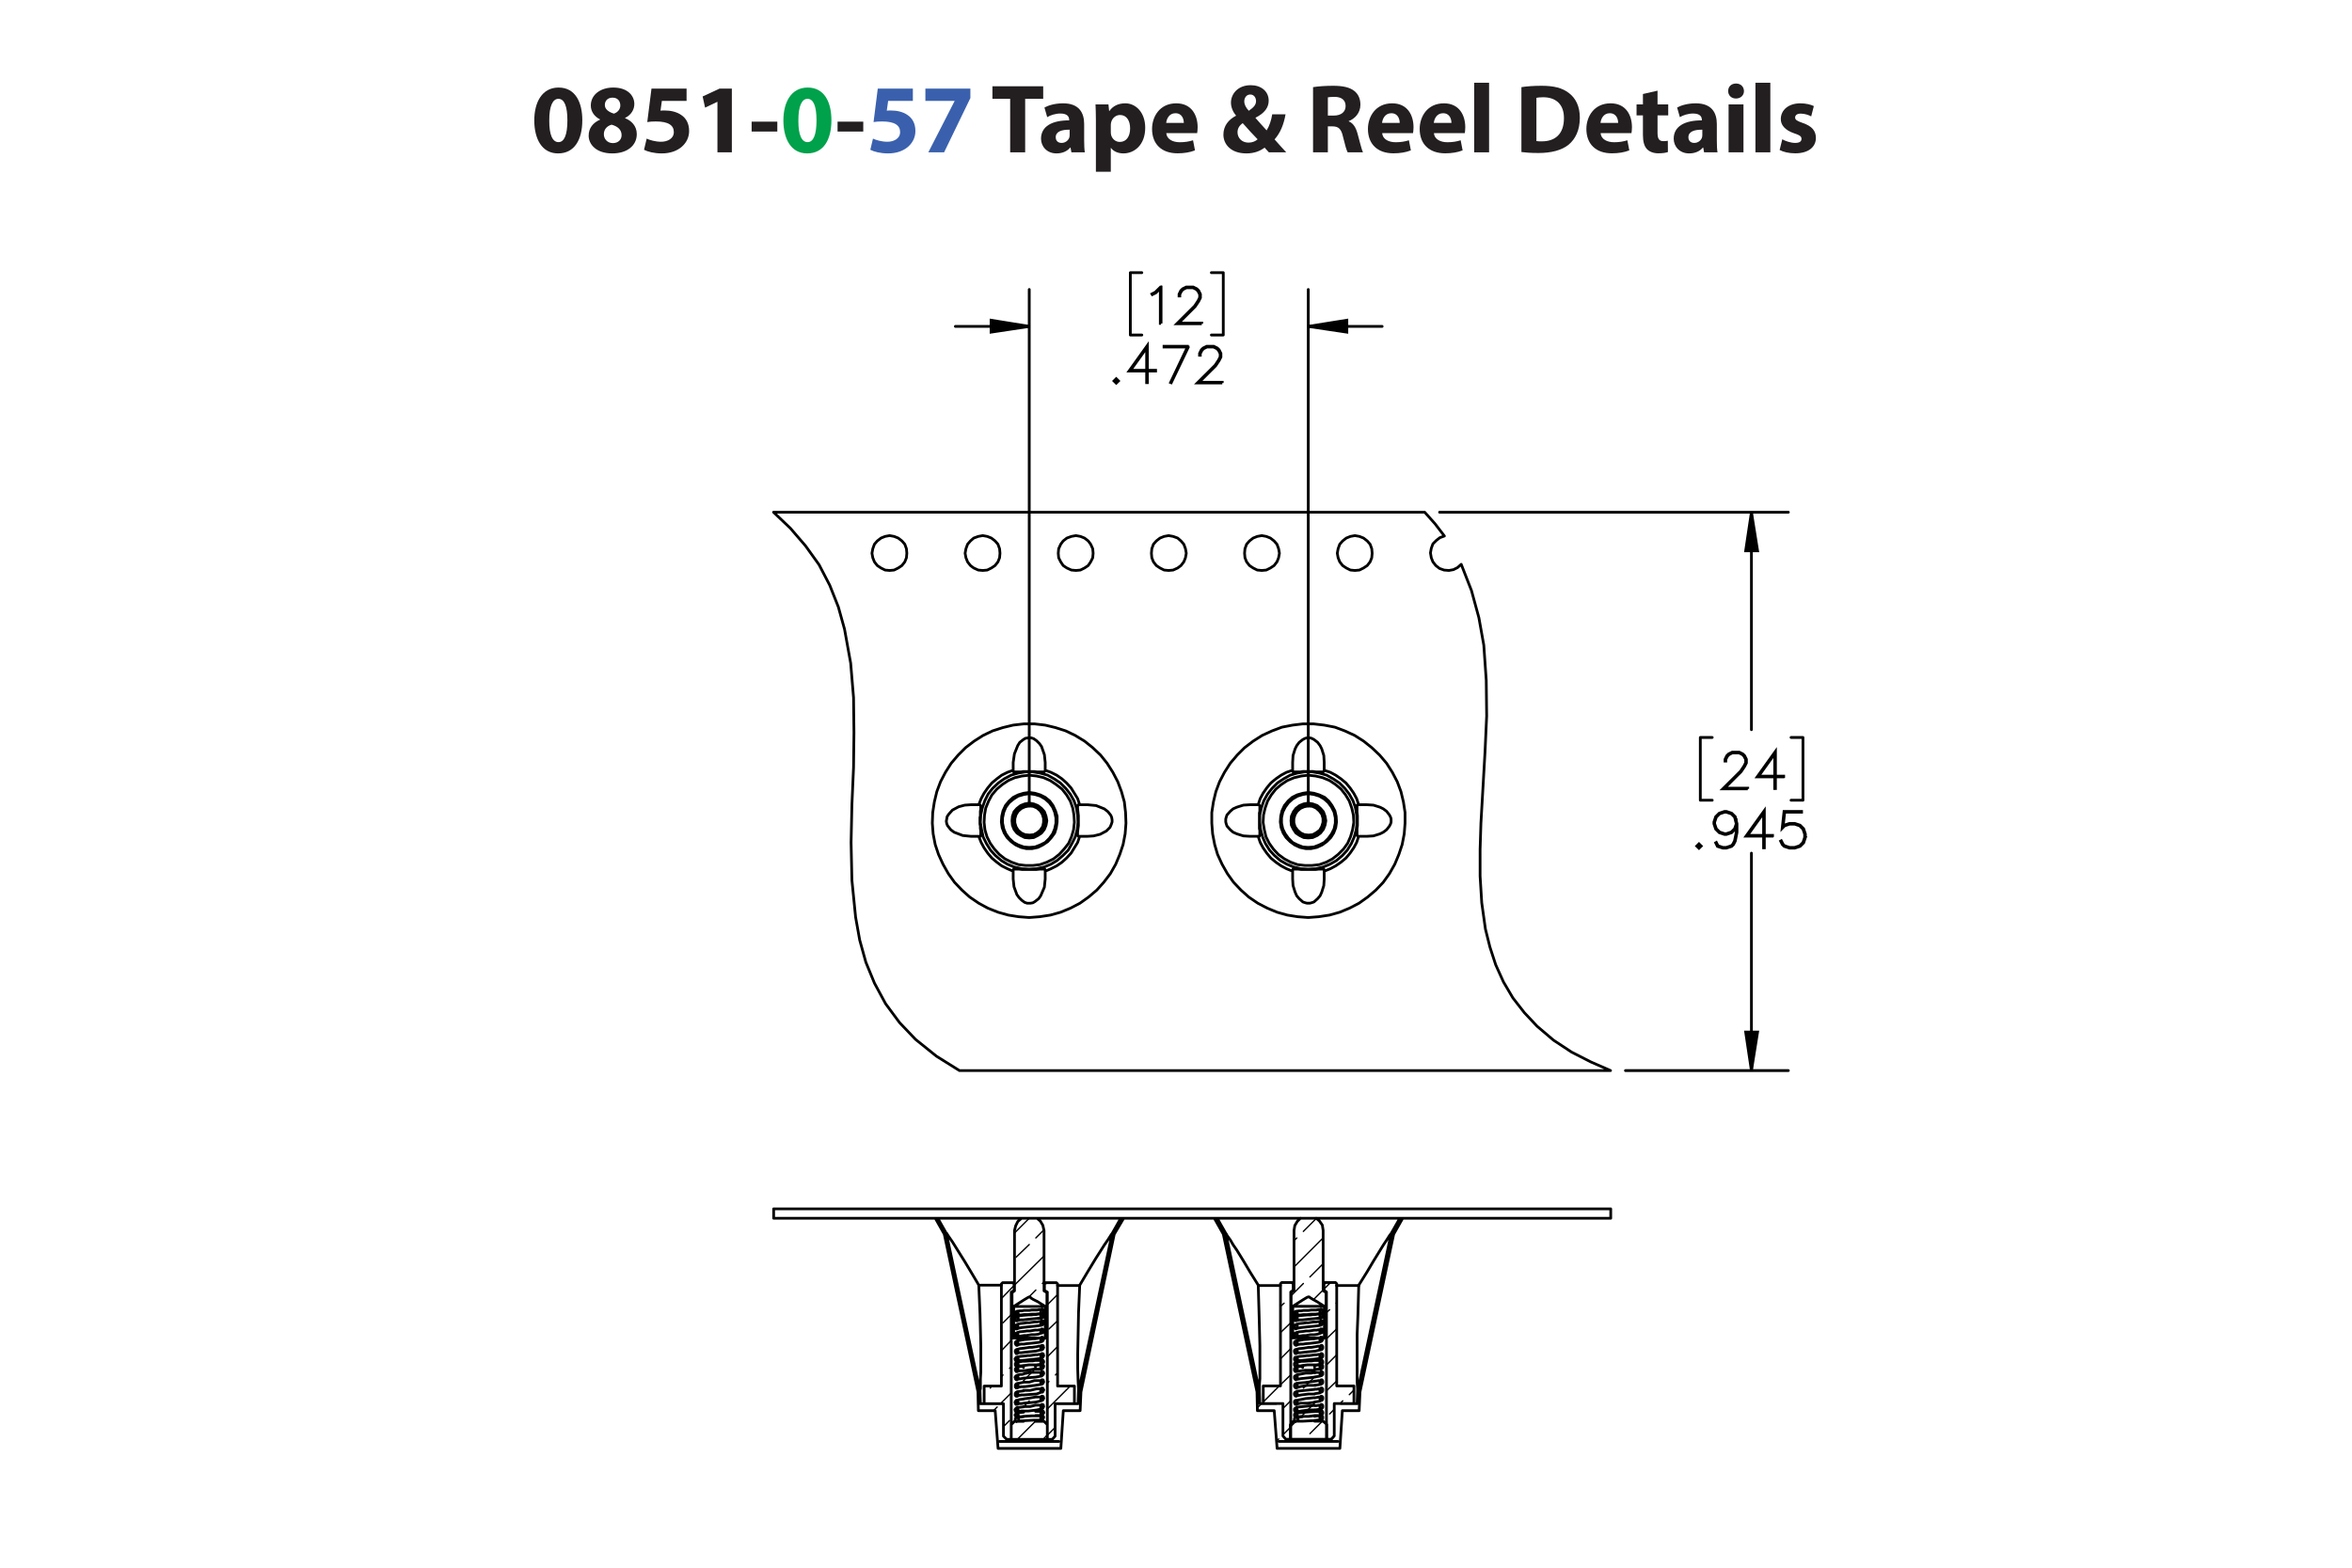 <?xml version="1.0" encoding="UTF-8"?><svg id="a" xmlns="http://www.w3.org/2000/svg" viewBox="0 0 432 288"><defs><style>.b,.c{stroke-width:.5px;}.b,.c,.d,.e,.f{stroke:#000;}.b,.e{stroke-miterlimit:10;}.c,.d,.e,.f{fill:none;}.c,.d,.f{stroke-linecap:round;stroke-linejoin:round;}.d{stroke-width:.25px;}.e,.f{stroke-width:.51px;}.g{fill:#00a14b;}.h{fill:#231f20;}.i{fill:#3a60ad;}</style></defs><g><path class="h" d="M106.954,22.078c0,3.619-1.458,6.104-4.447,6.104-3.025,0-4.357-2.719-4.375-6.032,0-3.385,1.44-6.067,4.465-6.067,3.133,0,4.357,2.791,4.357,5.996Zm-6.068,.072c-.018,2.683,.63,3.961,1.692,3.961s1.639-1.333,1.639-3.997c0-2.593-.558-3.961-1.657-3.961-1.008,0-1.692,1.278-1.674,3.997Z"/><path class="h" d="M108.121,24.923c0-1.404,.81-2.377,2.088-2.935v-.054c-1.134-.576-1.692-1.53-1.692-2.557,0-1.98,1.783-3.295,4.123-3.295,2.737,0,3.871,1.585,3.871,3.007,0,1.008-.54,1.998-1.693,2.575v.054c1.135,.432,2.143,1.404,2.143,2.917,0,2.124-1.783,3.547-4.502,3.547-2.971,0-4.339-1.675-4.339-3.259Zm6.05-.09c0-1.026-.756-1.639-1.836-1.927-.9,.252-1.422,.9-1.422,1.747-.018,.846,.63,1.639,1.656,1.639,.972,0,1.603-.63,1.603-1.458Zm-3.079-5.546c0,.792,.72,1.296,1.657,1.585,.63-.18,1.188-.756,1.188-1.494,0-.72-.414-1.44-1.423-1.44-.936,0-1.422,.612-1.422,1.35Z"/><path class="h" d="M126.105,18.531h-4.537l-.252,1.8c.252-.036,.468-.036,.756-.036,1.117,0,2.251,.252,3.079,.847,.882,.594,1.422,1.566,1.422,2.935,0,2.179-1.873,4.106-5.023,4.106-1.422,0-2.611-.324-3.259-.666l.486-2.052c.522,.252,1.585,.576,2.647,.576,1.134,0,2.341-.54,2.341-1.783,0-1.206-.955-1.945-3.295-1.945-.648,0-1.099,.036-1.585,.108l.774-6.14h6.446v2.251Z"/><path class="h" d="M131.774,18.711h-.036l-2.233,1.062-.45-2.053,3.097-1.44h2.269v11.704h-2.647v-9.273Z"/><path class="h" d="M142.772,22.348v1.818h-4.717v-1.818h4.717Z"/><path class="g" d="M152.709,22.078c0,3.619-1.458,6.104-4.447,6.104-3.025,0-4.357-2.719-4.375-6.032,0-3.385,1.44-6.067,4.465-6.067,3.133,0,4.357,2.791,4.357,5.996Zm-6.068,.072c-.018,2.683,.63,3.961,1.692,3.961s1.639-1.333,1.639-3.997c0-2.593-.558-3.961-1.657-3.961-1.008,0-1.692,1.278-1.674,3.997Z"/><path class="h" d="M158.558,22.348v1.818h-4.718v-1.818h4.718Z"/><path class="i" d="M167.667,18.531h-4.537l-.252,1.8c.252-.036,.468-.036,.756-.036,1.117,0,2.251,.252,3.079,.847,.882,.594,1.422,1.566,1.422,2.935,0,2.179-1.873,4.106-5.023,4.106-1.422,0-2.611-.324-3.259-.666l.486-2.052c.522,.252,1.585,.576,2.647,.576,1.134,0,2.341-.54,2.341-1.783,0-1.206-.955-1.945-3.295-1.945-.648,0-1.099,.036-1.585,.108l.774-6.14h6.446v2.251Z"/><path class="i" d="M178.233,16.28v1.728l-4.826,9.975h-2.899l4.826-9.417v-.036h-5.366v-2.251h8.265Z"/><path class="h" d="M185.54,18.153h-3.259v-2.305h9.327v2.305h-3.313v9.831h-2.754v-9.831Z"/><path class="h" d="M196.79,27.984l-.162-.882h-.054c-.576,.702-1.477,1.081-2.521,1.081-1.783,0-2.845-1.296-2.845-2.701,0-2.287,2.053-3.385,5.168-3.367v-.126c0-.468-.252-1.134-1.602-1.134-.9,0-1.855,.306-2.431,.666l-.504-1.765c.612-.342,1.818-.774,3.421-.774,2.935,0,3.871,1.728,3.871,3.799v3.061c0,.846,.036,1.656,.126,2.143h-2.466Zm-.324-4.159c-1.44-.018-2.557,.324-2.557,1.386,0,.702,.468,1.044,1.08,1.044,.684,0,1.243-.45,1.422-1.008,.036-.144,.054-.306,.054-.468v-.954Z"/><path class="h" d="M201.288,22.132c0-1.152-.036-2.143-.072-2.953h2.377l.127,1.225h.036c.648-.936,1.657-1.423,2.935-1.423,1.927,0,3.655,1.675,3.655,4.483,0,3.205-2.035,4.718-3.998,4.718-1.062,0-1.891-.432-2.287-1.008h-.036v4.375h-2.737v-9.416Zm2.737,2.07c0,.216,.018,.414,.054,.576,.18,.738,.81,1.296,1.603,1.296,1.188,0,1.891-.99,1.891-2.485,0-1.404-.63-2.466-1.855-2.466-.774,0-1.458,.576-1.639,1.386-.036,.144-.054,.324-.054,.486v1.206Z"/><path class="h" d="M214.213,24.455c.09,1.135,1.206,1.675,2.485,1.675,.936,0,1.692-.126,2.43-.36l.36,1.855c-.9,.36-1.999,.54-3.187,.54-2.989,0-4.699-1.728-4.699-4.483,0-2.233,1.386-4.7,4.447-4.7,2.844,0,3.925,2.215,3.925,4.394,0,.468-.055,.882-.091,1.08h-5.671Zm3.223-1.872c0-.666-.288-1.783-1.548-1.783-1.152,0-1.621,1.044-1.692,1.783h3.241Z"/><path class="h" d="M233.06,27.984c-.252-.27-.504-.54-.792-.864-.792,.612-1.891,1.062-3.331,1.062-2.935,0-4.231-1.747-4.231-3.439,0-1.602,.919-2.754,2.305-3.475v-.072c-.521-.576-.918-1.477-.918-2.341,0-1.53,1.206-3.205,3.637-3.205,1.873,0,3.295,1.098,3.295,2.845,0,1.224-.72,2.269-2.394,3.115l-.018,.072c.702,.774,1.44,1.656,2.034,2.269,.486-.756,.864-1.873,1.026-2.953h2.449c-.324,1.837-.936,3.403-2.017,4.609,.684,.774,1.386,1.567,2.143,2.377h-3.188Zm-2.07-2.394c-.756-.756-1.746-1.855-2.737-2.971-.504,.36-.954,.882-.954,1.675,0,1.026,.774,1.908,2.017,1.908,.721,0,1.315-.27,1.675-.612Zm-2.449-6.986c0,.612,.288,1.152,.829,1.747,.882-.612,1.332-1.081,1.332-1.783,0-.576-.342-1.206-1.062-1.206-.702,0-1.099,.612-1.099,1.242Z"/><path class="h" d="M241.176,16.01c.882-.144,2.196-.252,3.654-.252,1.801,0,3.062,.27,3.926,.954,.72,.576,1.116,1.422,1.116,2.539,0,1.548-1.099,2.61-2.143,2.989v.054c.846,.342,1.315,1.152,1.62,2.269,.378,1.368,.757,2.953,.99,3.421h-2.809c-.198-.342-.486-1.333-.847-2.827-.323-1.513-.846-1.927-1.962-1.945h-.828v4.771h-2.719v-11.974Zm2.719,5.222h1.08c1.368,0,2.179-.684,2.179-1.747,0-1.116-.757-1.674-2.017-1.692-.666,0-1.045,.054-1.242,.09v3.349Z"/><path class="h" d="M253.866,24.455c.09,1.135,1.206,1.675,2.484,1.675,.936,0,1.692-.126,2.431-.36l.36,1.855c-.9,.36-1.999,.54-3.188,.54-2.988,0-4.699-1.728-4.699-4.483,0-2.233,1.387-4.7,4.447-4.7,2.845,0,3.926,2.215,3.926,4.394,0,.468-.055,.882-.091,1.08h-5.671Zm3.223-1.872c0-.666-.288-1.783-1.549-1.783-1.152,0-1.62,1.044-1.692,1.783h3.241Z"/><path class="h" d="M263.37,24.455c.09,1.135,1.206,1.675,2.484,1.675,.936,0,1.692-.126,2.431-.36l.36,1.855c-.9,.36-1.999,.54-3.188,.54-2.988,0-4.699-1.728-4.699-4.483,0-2.233,1.387-4.7,4.447-4.7,2.845,0,3.926,2.215,3.926,4.394,0,.468-.055,.882-.091,1.08h-5.671Zm3.223-1.872c0-.666-.288-1.783-1.549-1.783-1.152,0-1.62,1.044-1.692,1.783h3.241Z"/><path class="h" d="M270.768,15.2h2.736v12.784h-2.736V15.2Z"/><path class="h" d="M279.443,16.01c1.008-.162,2.322-.252,3.709-.252,2.305,0,3.799,.414,4.969,1.296,1.261,.936,2.053,2.431,2.053,4.573,0,2.323-.846,3.925-2.017,4.915-1.278,1.062-3.223,1.566-5.6,1.566-1.422,0-2.431-.09-3.114-.18v-11.919Zm2.755,9.903c.233,.054,.611,.054,.954,.054,2.484,.018,4.104-1.351,4.104-4.249,.019-2.521-1.458-3.853-3.816-3.853-.612,0-1.009,.054-1.242,.108v7.94Z"/><path class="h" d="M293.987,24.455c.091,1.135,1.207,1.675,2.485,1.675,.935,0,1.692-.126,2.431-.36l.36,1.855c-.9,.36-1.999,.54-3.188,.54-2.988,0-4.699-1.728-4.699-4.483,0-2.233,1.387-4.7,4.447-4.7,2.845,0,3.925,2.215,3.925,4.394,0,.468-.054,.882-.09,1.08h-5.672Zm3.224-1.872c0-.666-.288-1.783-1.549-1.783-1.152,0-1.62,1.044-1.692,1.783h3.241Z"/><path class="h" d="M304.445,16.659v2.521h1.963v2.017h-1.963v3.187c0,1.062,.252,1.548,1.08,1.548,.343,0,.612-.036,.81-.072l.018,2.07c-.359,.144-1.008,.234-1.782,.234-.882,0-1.62-.306-2.053-.756-.504-.522-.756-1.368-.756-2.611v-3.601h-1.171v-2.017h1.171v-1.909l2.683-.612Z"/><path class="h" d="M312.996,27.984l-.162-.882h-.054c-.576,.702-1.477,1.081-2.521,1.081-1.783,0-2.845-1.296-2.845-2.701,0-2.287,2.053-3.385,5.167-3.367v-.126c0-.468-.252-1.134-1.603-1.134-.9,0-1.855,.306-2.431,.666l-.504-1.765c.612-.342,1.818-.774,3.421-.774,2.935,0,3.871,1.728,3.871,3.799v3.061c0,.846,.036,1.656,.126,2.143h-2.467Zm-.324-4.159c-1.44-.018-2.557,.324-2.557,1.386,0,.702,.469,1.044,1.081,1.044,.684,0,1.242-.45,1.422-1.008,.036-.144,.054-.306,.054-.468v-.954Z"/><path class="h" d="M320.321,16.73c0,.756-.576,1.369-1.476,1.369-.865,0-1.441-.612-1.423-1.369-.019-.792,.558-1.386,1.44-1.386,.882,0,1.44,.594,1.458,1.386Zm-2.826,11.253v-8.805h2.736v8.805h-2.736Z"/><path class="h" d="M322.427,15.2h2.736v12.784h-2.736V15.2Z"/><path class="h" d="M327.358,25.589c.505,.306,1.549,.666,2.359,.666,.828,0,1.17-.288,1.17-.738s-.271-.666-1.296-1.008c-1.819-.612-2.522-1.603-2.503-2.647,0-1.638,1.404-2.881,3.583-2.881,1.026,0,1.944,.234,2.484,.504l-.486,1.891c-.396-.216-1.152-.504-1.908-.504-.666,0-1.044,.271-1.044,.72,0,.415,.342,.63,1.422,1.008,1.675,.576,2.377,1.423,2.394,2.719,0,1.639-1.296,2.845-3.816,2.845-1.152,0-2.179-.252-2.846-.612l.486-1.962Z"/></g><g><g><path class="b" d="M213.261,59.416h-.145v-6.447l-.828,.839-.643,.312-.071-.123,.621-.316,.965-.954h.101v6.689Z"/><path class="b" d="M220.734,59.478h-4.589l3.272-3.256,.621-.936,.308-.615v-.593l-.308-.602-.295-.299-.608-.303h-1.225l-.603,.303-.3,.299-.308,.602v.299h-.141v-.334l.322-.659,.335-.33,.66-.325h1.3l.656,.325,.335,.33,.325,.659v.668l-.325,.646-.639,.954-3.043,3.032h4.25v.136Z"/></g><g><path class="b" d="M205.438,69.984l-.414,.404-.414-.404,.414-.413,.414,.413Zm-.198,0l-.216-.215-.216,.215,.216,.215,.216-.215Z"/><path class="b" d="M212.255,68.165h-1.506v2.136h-.145v-2.136h-3.228l3.373-4.707v4.561h1.506v.145Zm-1.651-.145v-4.109l-2.942,4.109h2.942Z"/><path class="b" d="M218.337,63.612l-3.214,6.706-.123-.048,3.101-6.513h-4.303v-.145h4.54Z"/><path class="b" d="M224.499,70.362h-4.59l3.272-3.256,.621-.936,.309-.615v-.593l-.309-.602-.295-.299-.607-.303h-1.225l-.604,.303-.3,.299-.308,.602v.299h-.142v-.334l.322-.659,.334-.33,.661-.325h1.299l.656,.325,.335,.33,.326,.659v.668l-.326,.646-.639,.954-3.043,3.032h4.25v.136Z"/></g><g><path class="b" d="M321.018,144.926h-4.589l3.272-3.256,.62-.936,.309-.615v-.593l-.309-.602-.295-.299-.607-.303h-1.225l-.603,.303-.3,.299-.309,.602v.299h-.141v-.334l.321-.659,.335-.33,.66-.325h1.3l.655,.325,.335,.33,.326,.659v.668l-.326,.646-.639,.954-3.043,3.032h4.25v.136Z"/><path class="b" d="M327.614,142.729h-1.507v2.136h-.144v-2.136h-3.228l3.373-4.707v4.561h1.507v.145Zm-1.651-.145v-4.109l-2.942,4.109h2.942Z"/></g><g><path class="b" d="M312.474,155.433l-.414,.404-.414-.404,.414-.413,.414,.413Zm-.198,0l-.216-.215-.216,.215,.216,.216,.216-.216Z"/><path class="b" d="M319.045,152.924l-.314,1.591-.325,.645-.344,.334-.974,.316h-.651l-.991-.316-.326-.654,.128-.075,.309,.606,.902,.304h.612l.921-.304,.286-.299,.309-.61,.316-1.56v-1.125l-.181,.541-.66,.659-.974,.325h-.335l-.973-.325-.661-.659-.321-.972v-.334l.321-.971,.661-.655,.973-.325h.335l.974,.325,.66,.655,.322,1.287v1.596Zm-.142-1.587l-.308-1.222-.604-.606-.921-.303h-.3l-.92,.303-.604,.606-.309,.914v.299l.309,.919,.604,.602,.92,.308h.3l.921-.308,.604-.602,.308-.91Z"/><path class="b" d="M325.571,153.613h-1.506v2.136h-.145v-2.136h-3.228l3.374-4.706v4.561h1.506v.144Zm-1.651-.144v-4.109l-2.942,4.109h2.942Z"/><path class="b" d="M331.606,153.868l-.322,.972-.66,.654-.974,.316h-.964l-.974-.316-.344-.334-.317-.637,.128-.07,.312,.619,.291,.299,.921,.304h.929l.921-.304,.604-.606,.308-.918v-.611l-.308-.918-.604-.603-.921-.308h-.929l-.921,.308-.44,.453,.339-3.107h3.224v.145h-3.096l-.286,2.562,.19-.18,.974-.321h.964l.974,.321,.66,.659,.322,.971v.65Z"/></g><path class="e" d="M321.69,196.677l-1.055-7.084h2.186l-1.131,7.084m0-102.574l1.131,7.084h-2.186l1.055-7.084m-81.396-34.141l7.084-1.131v2.186l-7.084-1.055m-51.249,0l-7.009,1.055v-2.186l7.009,1.131"/><path class="f" d="M321.69,196.677v-39.944m0-62.629v39.944m-23.137,62.629h29.921m-64.061-102.574h64.061m2.681,52.907h-2.186m2.186-11.531v11.531m-2.186-11.531h2.186m-18.853,11.531h2.186m-2.186-11.531v11.531m2.186-11.531h-2.186M240.294,59.963h13.566m-64.815,0h-13.566m64.815,88.103V53.18m-51.249,94.886V53.18m35.638,8.366h-2.186m2.186-11.456v11.456m-2.186-11.456h2.186m-17.071,11.456h2.11m-2.11-11.456v11.456m2.11-11.456h-2.11"/><path d="M321.69,196.677l-1.055-7.084h2.186m-1.131-95.489l1.131,7.084h-2.186m-80.341-41.225l7.084-1.131v2.186m-58.334-1.055l-7.009,1.055v-2.186"/><path class="d" d="M237.732,242.274l.377-.377m-.301,9.948l.377-.452m4.296,5.351l.151-.226m.603-14.922l.301-.301m-2.939-6.708l2.412-2.412m-5.879,5.879l2.261-2.261m0-9.572l2.412-2.412m-4.145,4.145l.528-.528m-1.055,15.45l.301-.301m3.768-3.768l1.809-1.809m-5.351-4.221l5.351-5.351m-2.412,35.95l2.261-2.261m-3.467-6.105l2.035-2.035m-4.447,9.195l1.055-1.055m1.206-1.131l2.186-2.186m-5.577,.754l1.206-1.206m-1.884-7.687l1.884-1.884m0-9.572h0m-1.884,1.809l.678-.603m-.226,24.193l1.432-1.432m-5.05-4.597l2.939-2.939m.226-.226l1.884-1.809m-1.884-7.763l1.884-1.809m7.16,16.731l.829-.829m2.789-2.713l.829-.829m-2.562,2.487l.528-.528m-3.015-6.557l1.809-1.809m0-9.572l.075-.075m-1.884,1.809l.603-.528m.151,23.816l.678-.678m-1.432-8.215l1.884-1.809m-1.884-7.763l1.884-1.809m-2.336-7.311l1.206-1.206m-53.209,5.276l.301-.377m-4.899,4.974l.377-.377m4.221,5.351l.452-.452m-4.974,4.974l.377-.377m-1.131-13.264l.301-.301m5.276-5.276l.301-.301m-2.789,2.788l1.281-1.281m0-9.572l1.507-1.507m-5.125,5.05l2.412-2.336m2.939,11.456l.301-.301m-5.954-3.693l5.426-5.351m-5.426-4.221l2.713-2.713m2.562,40.623l.754-.829m-4.371-5.125l1.055-1.131m-2.186,7.084l3.316-3.316m-2.186-7.461l2.186-2.186m-5.879,10.627l1.131-1.131m-3.542-5.954l.301-.377m3.241-3.241l.301-.301m-1.809,1.884l.301-.377m0-9.572l1.507-1.507m-1.96,16.355l1.96-1.96m-1.809-7.763l1.809-1.884m-1.809-7.687l2.336-2.412m6.105,27.509l1.432-1.432m.075-9.647l.377-.377m-1.884,1.884l.301-.301m0-9.647l1.583-1.507m-1.884,16.204l4.221-4.221m-4.221-5.351l1.884-1.884m-1.884-7.687l1.884-1.884m-11.757,21.329l.678-.678m18.163-18.163l.603-.603m-22.911,13.34l.377-.377m24.494-24.569l.603-.528m-27.132,17.56l.377-.377m-2.11-7.537l.377-.377m58.484,27.886l.377-.377m16.053-16.053l.528-.603m-20.5,10.928l.754-.754m21.781-21.781l.603-.528m-24.343,14.696l.377-.377m-2.11-7.537l.377-.301"/><path class="c" d="M194.923,257.875h3.09m-14.395,6.934h10.853m-14.395-6.934h3.09m-3.542-2.186l-6.18-28.941m6.255,32.407h3.09m.528,6.934l-.528-6.934m.528,6.934h11.531m.452-6.934l-.452,6.934m.452-6.934h3.09m47.858-1.281h3.015m-14.32,6.934h10.777m-14.32-6.934h3.015m-3.542-2.186l-6.18-28.941m6.255,32.407h3.09m.528,6.934l-.528-6.934m.528,6.934h11.531m.452-6.934l-.452,6.934m.452-6.934h3.09m-69.94,0l-.075-3.467m0,0h0m18.917,0l-.151,3.467m32.558,0l-.075-3.467m0,0h0m18.917,0l-.151,3.467m-18.314-3.542l-6.18-29.016m-45.144,29.016l-6.18-29.016m6.255,31.277l-.075-2.261m18.088,0l-.075,2.261m.075-16.505l.226-5.276m-18.54,0l.226,5.276m0,0l.151,5.879v4.748l-.075,1.281v1.809l-.075,.301v.226m51.4,2.261l-.075-2.261m18.013,0l-.075,2.261m.151-16.505l.151-5.276m-18.465,0l.151,5.276m0,0l.151,5.879v6.029l-.075,.904v1.432m24.193-29.016l-6.18,29.016m0,0h0v-.528l-.075-1.281v-8.667l.151-3.768m-45.144-14.772l-6.18,29.016m0,0h0v-.528l-.075-1.281-.075-2.412v-2.638l.075-3.618,.075-3.768m59.539-17.56l-1.658,2.939m-31.277,0l-1.658-2.939m32.935,2.939l-6.18,28.941m-43.411-31.88l-1.733,2.939m-31.202,0l-1.658-2.939m32.86,2.939l-6.105,28.941m7.311-31.88l-1.583,2.789m-30.448,0l-1.583-2.789m1.583,2.789h.075l.075,.151,.301,.452,.678,.98,1.131,1.809,1.131,1.809,1.131,1.884m0,0l1.432,2.412m18.54,0l1.432-2.412m0,0l1.507-2.487,1.583-2.487,.678-.98,.528-.829,.151-.226,.075-.075m52.832-2.789l-1.583,2.789m-30.373,0l-1.583-2.789m1.583,2.789h0l.075,.075,.151,.301,.603,.829,.528,.904,.678,.98,1.206,1.96,1.206,2.035m0,0l1.507,2.412m18.465,0l1.507-2.412m0,0l1.206-2.035,1.206-1.96,.603-.98,.603-.904,.528-.829,.226-.301,.075-.075m-95.338-2.789h16.053m-34.141-1.733h34.141m-34.141,1.733v-1.733m0,1.733h18.088m135.659-1.733h-119.606m0,1.733h95.64m0,0h23.966m0,0v-1.733m-109.507,13.566h-.452m6.406,0h-.528m-5.426,.151h-.075m5.577,0h-.075m-5.426,1.281h-.075m5.577,0h-.075m.377,.301h.226m-6.632,0h.226m-5.2,17.259h3.165m-3.165,3.241v-3.241m3.542,3.241h-3.542m3.542,5.954v-5.954m.603,6.557l-.603-.603m1.432,.603h-.829m.829-27.056v27.056m.528-27.358l-.528,.301m.528-1.583v1.281m-.377-1.432l.377,.151m-2.11-.151h1.733m-1.96,.226l.226-.226m-.226,18.992v-18.766m10.099-.226l.226,.226m-1.96-.226h1.733m-2.186,.151l.452-.151m-.452,1.432v-1.281m.528,1.583l-.528-.301m.528,27.358v-27.056m.904,27.056h-.904m1.432-.603l-.528,.603m.528-6.557v5.954m3.542-5.954h-3.542m3.542-3.241v3.241m-3.09-3.241h3.09m-3.09-18.766v18.766m-4.07-3.392h0m-2.186,0h0m4.371,13.189h-6.632m.603-3.316h1.658m-2.261,.603l.603-.603m5.426,0l.603,.603m-2.186-.603h1.583m.603,.603v2.713m-6.632,0v-2.713m5.879-15.902h.377m-5.803,0h4.974m-4.974-5.803h5.803m-5.652-2.864v-11.079m-.452,11.38l.452-.301m-.452,8.516v-8.215m.226,8.366h-.226v-.151m.301,.151h-.075m.075-5.803v5.803m5.803-5.803l-1.432-.904-.754-.377-.377-.226-.151-.151-.075-.075h-.226l-.151,.075-.754,.452-1.884,1.206m5.803,5.803v-5.803m.075,5.803h-.075m.301-.151h-.075v.075l-.075,.075h-.075m.226-8.366v8.215m-.528-8.516l.528,.301m-.528-11.38v11.079m-1.281-13.34l.603,.528,.452,.754,.226,.98m-5.426,0l.226-.904,.377-.754,.678-.603m3.768,36.251h-.075v.075l-.075,.075-.075,.151v.301l.075,.075,.075,.075h.151l.075-.075,.075-.151,.075-.151v-.151l-.075-.075-.075-.075-.075-.075h-.075m-4.673,1.131l-.075-.075-.075-.075-.075-.075v-.301l.075-.151,.075-.075h.151m0,0h.151l.075,.075,.075,.151v.301l-.075,.075-.075,.075m-.151-19.218h-.075l-.075,.075-.075,.075-.075,.075v.301l.075,.075,.075,.151h.226l.075-.075,.075-.075v-.377l-.075-.075-.075-.075-.075-.075m4.597-.528h-.151v.151l-.075,.151v.301l.075,.075h.075l.075,.075,.075-.075h.075l.075-.151,.075-.151v-.151l-.075-.151-.075-.075h-.151m-4.673,2.035h-.075l-.075,.075-.075,.075-.075,.151,.075,.151v.151l.151,.075v.075h.151l.075-.075h.075v-.151l.075-.151-.075-.151-.075-.151v-.075h-.151m4.673-.754h-.151l-.075,.151v.452l.075,.075h.075v.075h.075l.075-.075,.075-.075,.075-.075,.075-.151-.075-.151-.075-.151v-.075h-.151m-4.673,13.114h-.075l-.075,.075-.075,.151v.377l.151,.075v.075h.226l.075-.075v-.075l.075-.151-.075-.226-.075-.075v-.075l-.075-.075h-.075m4.673-.754h-.075l-.075,.075-.075,.075v.452l.075,.075,.075,.075h.151l.075-.075,.075-.151,.075-.151-.075-.151-.075-.151v-.075h-.151m-4.673-7.084h0l-.075,.075h-.075l-.075,.151v.226l.075,.151,.075,.151h.226l.075-.075v-.075l.075-.151-.075-.151v-.151l-.075-.075-.075-.075h-.075m4.673-.754h-.075l-.075,.075-.075,.075v.528h.075l.075,.075h.151l.075-.075,.075-.151,.075-.151-.075-.151v-.151l-.075-.075h-.151m-4.673-2.261h-.075l-.075,.075-.075,.075v.452l.151,.075v.075h.226v-.075l.075-.075,.075-.226-.075-.151-.075-.151-.075-.075h-.075m4.673-.754h-.075l-.075,.075-.075,.075v.452l.075,.075,.075,.075h.075l.075-.075h.075l.075-.151,.075-.151-.075-.151-.075-.151-.075-.075h-.075m-4.673,2.261h-.075l-.075,.075-.075,.151v.226l.075,.151,.075,.075,.075,.075h.151l.075-.075v-.075l.075-.151-.075-.226-.075-.075v-.075l-.075-.075h-.075m4.673-.754h-.075l-.075,.075-.075,.075v.452l.075,.075,.075,.075h.075l.075-.075,.075-.075,.075-.151,.075-.151-.075-.151-.075-.075-.075-.075h-.075m-4.673,5.577h0l-.075,.075-.075,.075-.075,.075v.301l.075,.075,.075,.151h.226l.075-.075v-.075l.075-.151-.075-.226v-.075l-.075-.075-.075-.075h-.075m4.673-.528h-.151v.151l-.075,.151v.301l.075,.075h.075l.075,.075,.075-.075h.075l.075-.151,.075-.151v-.151l-.075-.151-.075-.075h-.151m-4.673-.452h0l-.075,.075-.075,.075-.075,.075v.301l.075,.151,.075,.075h.226l.075-.075v-.151l.075-.151-.075-.226-.075-.075-.075-.075h-.075m4.673-.452l-.075,.075h-.075v.075l-.075,.151v.301l.075,.151h.226l.075-.075,.075-.075,.075-.151v-.151l-.075-.151-.075-.075h-.075l-.075-.075m-4.673-8.893h0l-.075,.075-.075,.075-.075,.075v.301l.075,.151,.075,.075h.226l.075-.075v-.151l.075-.151-.075-.226-.075-.075-.075-.075h-.075m4.673-.377h-.075l-.075,.075v.075l-.075,.075v.377l.075,.075,.075,.075h.151l.075-.075,.075-.075,.075-.151v-.151l-.075-.151-.075-.075-.075-.075h-.075m-4.673,18.163h-.075l-.075,.075-.075,.075-.075,.151,.075,.151v.151l.151,.075v.075h.151l.075-.075,.075-.075v-.075l.075-.151-.075-.151-.075-.151v-.075h-.151m4.673-.678h-.075l-.075,.075v.075l-.075,.151v.377l.075,.075h.226l.075-.075,.075-.151,.075-.151-.075-.151v-.151h-.075l-.075-.075h-.075m-4.673-3.768h-.075l-.075,.075-.075,.151v.377l.151,.075v.075h.226v-.075l.075-.075,.075-.226-.075-.151-.075-.151-.075-.075h-.075m4.673-.754h-.075l-.075,.075v.075l-.075,.151v.301l.075,.075,.075,.075h.075l.075-.075h.075l.075-.151,.075-.151-.075-.151v-.151l-.075-.075h-.151m-4.673-4.145h-.075l-.075,.075-.075,.151-.075,.075,.075,.151v.151l.151,.075v.075h.226v-.075l.075-.151,.075-.151-.075-.151-.075-.151-.075-.075h-.075m4.673-.678h-.075l-.075,.075v.075l-.075,.226v.301l.075,.075h.226l.075-.075,.075-.151,.075-.151-.075-.151v-.151h-.075l-.075-.075h-.075m-4.673,8.592h-.075v.075h-.075l-.075,.151-.075,.151,.075,.075v.151l.075,.151h.301v-.075l.075-.075,.075-.151-.075-.151-.075-.151v-.075l-.075-.075h-.075m4.673-.754h-.075l-.075,.075-.075,.075v.528h.075l.075,.075h.151l.075-.075,.075-.151,.075-.151-.075-.151v-.151h-.075l-.075-.075h-.075m-4.673-3.768h-.075l-.075,.075-.075,.075-.075,.151,.075,.151v.151l.075,.075,.075,.075h.151l.075-.075,.075-.151,.075-.151-.075-.151-.075-.151v-.075h-.151m4.673-.754h-.075l-.075,.075-.075,.075v.452l.075,.075,.075,.075h.075l.075-.075,.075-.075,.075-.075,.075-.226-.075-.151v-.075l-.075-.075h-.151m-4.673,7.612h-.075v.075l-.075,.075-.075,.075-.075,.151,.075,.151,.075,.151,.075,.075h.226l.075-.075v-.151l.075-.151-.075-.151-.075-.151h-.075v-.075h-.075m4.673-.452h-.075l-.075,.075v.075l-.075,.151v.301l.075,.075,.075,.075h.151l.075-.075,.075-.151,.075-.075v-.151l-.075-.151-.075-.075-.075-.075h-.075m46.275-23.514h-.528m6.406,0h-.528m-5.351,.151h-.151m5.652,0h-.151m-5.351,1.281h-.151m5.652,0h-.151m.377,.301h.226m-6.557,0h.226m7.989-1.733l.226,.226m-1.96-.226h1.733m-2.11,.151l.377-.151m-.377,1.432v-1.281m.452,1.583l-.452-.301m.452,27.358v-27.056m.904,27.056h-.904m1.432-.603l-.528,.603m.528-6.557v5.954m3.618-5.954h-3.618m3.618-3.241v3.241m-3.165-3.241h3.165m-3.165-18.766v18.766m-13.491,0h3.165m-3.165,3.241v-3.241m3.618,3.241h-3.618m3.618,5.954v-5.954m.528,6.557l-.528-.603m1.432,.603h-.904m.904-27.056v27.056m.452-27.358l-.452,.301m.452-1.583v1.281m-.377-1.432l.377,.151m-2.11-.151h1.733m-1.96,.226l.226-.226m-.226,18.992v-18.766m6.255,15.375h0m-2.186,0h0m4.447,13.189h-6.708m.603-3.316h1.658m-2.261,.603l.603-.603m5.426,0l.678,.603m-2.261-.603h1.583m.678,.603v2.713m-6.708,0v-2.713m5.879-15.902h.377m-5.803,0h5.05m-5.05-5.803h5.803m-5.577-2.864v-11.079m-.528,11.38l.528-.301m-.528,8.516v-8.215m.226,8.366h-.151l-.075-.075v-.075m.301,.151h-.075m.075-5.803v5.803m5.803-5.803l-1.432-.904-.678-.377-.377-.226-.226-.151-.075-.075h-.151l-.226,.075-.754,.452-1.884,1.206m5.803,5.803v-5.803m.075,5.803h-.075m.301-.151h0l-.075,.075v.075h-.151m.226-8.366v8.215m-.528-8.516l.528,.301m-.528-11.38v11.079m-1.281-13.34l.603,.528,.528,.754,.151,.98m-5.351,0l.151-.904,.452-.754,.603-.603m3.768,36.251h0l-.075,.075-.075,.075-.075,.151v.151l.075,.151v.075l.075,.075h.226l.075-.075,.075-.151v-.301l-.075-.075-.075-.075-.075-.075h-.075m-4.673,1.131v-.075l-.151-.075-.075-.075v-.301l.075-.151,.151-.075h.075m0,0h.151l.075,.075,.075,.151,.075,.151-.075,.151-.075,.075-.075,.075m-.151-19.218h-.075l-.075,.075-.075,.075v.075l-.075,.151v.151l.075,.075,.075,.151h.226l.075-.075,.075-.075v-.377l-.075-.075-.075-.075-.075-.075m4.597-.528h-.075l-.075,.151-.075,.151v.151l.075,.151v.075h.075l.075,.075h.075v-.075h.151l.075-.151v-.301l-.075-.151-.075-.075h-.151m-4.597,2.035h-.151l-.075,.075-.075,.075v.301l.075,.151,.075,.075,.075,.075h.075l.075-.075h.075l.075-.151v-.301l-.075-.151-.075-.075h-.075m4.597-.754h-.075l-.075,.151-.075,.151v.151l.075,.151v.075h.075l.075,.075h.075v-.075l.075-.075,.151-.075v-.301l-.075-.151-.075-.075h-.151m-4.597,13.114h-.151l-.075,.075-.075,.151v.226l.075,.151,.075,.075,.075,.075h.151l.075-.075,.075-.075v-.377l-.075-.075-.075-.075-.075-.075m4.597-.754h0l-.075,.075-.075,.075-.075,.151v.226l.075,.075v.075l.075,.075h.151l.151-.075,.075-.151v-.301l-.075-.151-.075-.075h-.151m-4.597-7.084h-.075l-.075,.075h-.075l-.075,.151v.226l.075,.151,.075,.151h.226l.075-.075,.075-.075v-.301l-.075-.151-.075-.075-.075-.075m4.597-.754h0l-.075,.075-.075,.075-.075,.226v.151l.075,.151,.075,.075h.226l.075-.075,.075-.151v-.301l-.075-.151-.075-.075h-.151m-4.597-2.261h-.151l-.075,.075-.075,.075v.301l.075,.151,.075,.075,.075,.075h.151l.075-.075v-.075l.075-.226v-.151l-.075-.151h-.075l-.075-.075m4.597-.754h-.075v.075l-.075,.075-.075,.151v.226l.075,.075v.075l.075,.075h.075l.075-.075h.075l.075-.151,.075-.151v-.151l-.075-.151-.075-.075h-.151m-4.597,2.261h-.151l-.075,.075-.075,.151v.226l.075,.151,.075,.075,.075,.075h.151l.075-.075,.075-.075v-.377l-.075-.075-.075-.075-.075-.075m4.597-.754h-.075v.075l-.075,.075-.075,.151v.226l.075,.075v.075l.075,.075h.151l.075-.075,.075-.075,.075-.151v-.301l-.075-.075-.075-.075h-.151m-4.597,5.577h-.075l-.075,.075-.075,.075-.075,.075v.301l.075,.075,.075,.151h.226l.075-.075,.075-.075v-.377l-.075-.075-.075-.075-.075-.075m4.597-.528h-.075l-.075,.151-.075,.151v.151l.075,.151v.075h.075l.075,.075h.075v-.075h.151l.075-.151v-.301l-.075-.151-.075-.075h-.151m-4.597-.452h-.075l-.075,.075-.075,.075-.075,.075v.301l.075,.151,.075,.075h.226l.075-.075,.075-.151v-.151l-.075-.226v-.075l-.075-.075h-.075m4.597-.452v.075h-.075l-.075,.075-.075,.151v.226l.075,.075v.151h.301l.075-.075,.075-.075v-.301l-.075-.151-.075-.075h-.075v-.075h-.075m-4.597-8.893h-.075l-.075,.075-.075,.075-.075,.075v.301l.075,.151,.075,.075h.226l.075-.075,.075-.151v-.151l-.075-.226v-.075l-.075-.075h-.075m4.597-.377h-.075v.075l-.075,.075-.075,.075v.377l.075,.075,.075,.075h.151l.075-.075,.075-.075,.075-.151v-.151l-.075-.151-.075-.075-.075-.075h-.075m-4.597,18.163h-.151l-.075,.075-.075,.075v.301l.075,.151,.075,.075,.075,.075h.075l.075-.075,.075-.075,.075-.075v-.151l-.075-.151v-.151l-.075-.075h-.075m4.597-.678h0l-.075,.075-.075,.075-.075,.151v.226l.075,.151v.075h.226l.151-.075,.075-.151v-.301l-.075-.151h-.075l-.075-.075h-.075m-4.597-3.768h-.151l-.075,.075-.075,.151v.226l.075,.151,.075,.075,.075,.075h.151l.075-.075,.075-.075v-.377l-.075-.151h-.075l-.075-.075m4.597-.754h0l-.075,.075-.075,.075-.075,.151v.226l.075,.075v.075l.075,.075h.151l.075-.075h.075l.075-.151v-.301l-.075-.151-.075-.075h-.151m-4.673-4.145h-.075l-.075,.075-.075,.151v.226l.075,.151,.075,.075,.075,.075h.151l.075-.075,.075-.151v-.151l-.075-.151v-.151l-.075-.075h-.151m4.673-.678h0l-.075,.075-.075,.075-.075,.226v.151l.075,.151v.075h.301l.075-.075,.075-.151v-.301l-.075-.151h-.075l-.075-.075h-.075m-4.673,8.592h0l-.075,.075h-.075l-.075,.151v.226l.075,.151,.075,.151h.226l.075-.075v-.075l.075-.151v-.151l-.075-.151-.075-.075-.075-.075h-.075m4.673-.754h0l-.075,.075-.075,.075-.075,.226v.151l.075,.151,.075,.075h.226l.075-.075,.075-.151v-.301l-.075-.151h-.075l-.075-.075h-.075m-4.673-3.768h-.075l-.075,.075-.075,.075v.301l.075,.151,.075,.075,.075,.075h.075l.075-.075h.075v-.151l.075-.151v-.151l-.075-.151-.075-.075h-.151m4.673-.754h0l-.075,.075-.075,.075-.075,.151v.151l.075,.151v.075l.075,.075h.151l.075-.075,.075-.075,.075-.075v-.377l-.075-.075-.075-.075h-.151m-4.597,7.612h-.075l-.075,.075-.075,.075-.075,.075v.301l.075,.151,.075,.075h.226l.075-.075,.075-.151v-.151l-.075-.151-.075-.151-.075-.075m4.597-.452h0l-.075,.075-.075,.075-.075,.151v.151l.075,.151v.075l.075,.075h.226l.075-.075,.075-.151v-.226l-.075-.151-.075-.075-.075-.075h-.075m-17.937-32.407l6.18,28.941m-57.429-28.941l6.18,28.941m8.366,4.597l-.528,.075h-.452l-.301,.075m4.447-.301h-1.736l-1.488,.094m3.374,.584h.075m-.075,0h0m-3.881,.233h.259l2.07-.116h1.035l.517-.116m-4.296,.301h.301l.603-.075h.075m3.09-19.52l-.075-.075h-.301l-.377,.075h-.452l-.528,.075h-.452l-.98,.075-.678,.075-.452,.151h-.075m4.522,.301l.075-.075h.075m-4.673,.528h0m.151,0l.226-.075,.301-.075h.528l.603-.075,.754-.075,.754-.075,.754-.075h.452m.075-.075h0m-.151,.678h-.377l-.301,.075h-.452l-.528,.075-.452,.075h-.528l-.452,.075-.754,.075-.528,.151-.075,.075m4.522,.075h.075l.151-.075v-.075m-4.597,.754l.301-.075,.377-.075,.603-.075,.678-.075,.754-.075,.678-.075,.603-.075,.452-.075m0-.151v.075m-3.316,12.888l1.108-.094,1.293-.094,.739-.283,.369-.283,.185-.188-.185-.188m-4.639,1.281l.301-.075,.452-.075h.377m0-.754l-.603,.075-.603,.075-.075,.075m4.447-.603h-.744l-1.24,.296h-1.24m3.223-8.134h-.377l-.301,.075-.452,.075-.528,.075h-.452l-.98,.151-.754,.075-.528,.151h-.075m4.522,.075h.075l.075-.075m-4.522,.678l.301-.075h.377l.603-.075,.678-.075,.754-.075,.678-.075,.603-.151,.452-.075m0-.075h0m-4.447-2.336l.301-.075,.452-.075,.452-.075h.452l.904-.151h.603l.603-.075,.452-.151,.377-.151,.151-.226,.075-.151-.075-.151m-.452,0h-.226l-.377,.075h-.452l-.528,.075-.452,.075h-.528l-.452,.075-.829,.075-.528,.151-.075,.075m.151,2.186l.301-.075,.377-.075h.528l.452-.075,.829-.075,.678-.075,.603-.075,.452-.075,.377-.151,.151-.226,.075-.226m-.603-.151h-.226l-.301,.075-.452,.075h-.452l-.528,.075-.98,.075-.452,.075-.377,.075-.528,.075-.075,.075m1.281,4.597h0l-.754,.075-.528,.151m4.371-.377l-.075-.075h-.301l-.377,.075h-.301m1.206,.678l.075-.075h.075m-4.748,.528h0m1.432-.156l1.809-.296h1.357m-4.371,.452l.151-.075,.377-.075h.603m3.316-.377h0m-.151-1.507l-.075-.075-.226,.075h-.754l-.452,.075h-.528l-.904,.075h-.452l-.377,.075-.678,.075m4.597,.377h.075v-.075m-4.673,.452h0m1.281-.122l.975-.128h1.365l.975-.128m-4.447,.377l.301-.075h.452l.452-.075m3.241-.301h0m-.226-9.948h-.226l-.377,.075h-.98l-.452,.075h-.98l-.377,.075h-.377l-.603,.075-.151,.151-.075,.075v.301l.075,.075v.075h.075l.075,.075h.075m4.447-.301l.075-.075m-4.597,.377h0m.151,0l.226-.075h.452l.528-.075h.754l.754-.075h.678l.603-.075h.452m0-.075h0m-3.316,17.183l-.603,.075-.678,.075v.075m4.447-.528h-.974l-.974,.251h-1.218m3.241,.427h.151l.075-.075m-3.467,.466h.884l1.548-.195,.884-.195m-4.447,.528l.377-.075,.452-.075h.301m3.316-.452h0m-3.316-4.823l-.678,.151-.528,.075-.075,.075m4.447-.603h-1.188l-.951,.294h-.951m3.165,.384h.075l.151-.075m-3.467,.51h.221l1.769-.217,1.327-.218m-4.447,.603l.301-.075,.377-.075h.452m3.316-.528h0m.075-4.748h-.075v-.075h-.075v-.075l-.075-.075m0,0v-.452h-.301l-.301,.075h-.452l-.452,.075-.452,.075h-.452l-.528,.075-.829,.075-.678,.151m4.522,.151h.151l.075-.075m-4.522,.603l.301-.075h.452l.678-.075,.678-.075,.754-.075,.678-.075,.528-.075,.301-.075m0-.075h0l-.075,.075m-4.296,0v.075l.075,.226v.226h-.075m1.055,7.763l1.108-.094,1.108-.094,1.108-.283,.185-.283,.185-.188-.185-.188m-4.639,1.281l.301-.075h.452l.377-.075m0-.754l-.678,.075-.528,.151-.151,.075-.075,.075-.075,.151v.301l.075,.075h.075v.075h.075m4.447-1.357h-.974l-.974,.175-1.218,.175m0-3.817l1.108-.096,1.108-.096,1.108-.192,.185-.288,.185-.192-.185-.192m-4.639,1.281l.301-.075,.452-.075,.377-.075m0-.754l-.301,.075h-.377l-.528,.151-.151,.151-.075,.075-.075,.075v.301l.075,.075,.075,.075,.075,.075m4.447-1.357h-1.901l-1.188,.24m-.075,7.071l-.678,.075-.603,.075m4.447-.301l-.075-.075-.226,.075h-.678m1.131,.678h.075v-.075m-1.206,.151h.754l.377-.075m-4.447,.377l.226-.075h.452l.452-.075m3.316-.301h0m47.933,.377l-.528,.075h-.452l-.301,.075m4.447-.301h-.528l-.452,.075m1.131,.603h.151m-.075,0h0m-1.206,.151h.075l.678-.075h.226l.226-.075m-4.371,.301h.951l2.139-.115m1.055-19.48l-.151-.075h-.226l-.452,.075h-.452l-.452,.075h-.528l-.904,.075-.754,.075-.452,.151h-.075m4.522,.301l.075-.075h.075m-4.673,.528h0m.151,0l.226-.075,.301-.075h.528l.678-.075,.678-.075,.829-.075,.678-.075h.528m0-.075h0m-.151,.678h-.301l-.377,.075h-.452l-.528,.075-.452,.075h-.452l-.452,.075-.829,.075-.528,.151-.075,.075m4.522,.075h.151l.075-.075v-.075m-4.597,.754l.301-.075,.377-.075,.603-.075,.678-.075,.754-.075,.678-.075,.678-.075,.377-.075m0-.151v.075m-1.131,12.662l.452-.075,.528-.075,.377-.226,.151-.226v-.301m-4.824,1.281l.884-.165,1.326-.165h1.105m0-.844l-1.631,.165-1.631,.165-.204,.165m4.447-.603h-.226l-.377,.075h-.377m.98-7.913h-.301l-.377,.075-.452,.075-.452,.075h-.528l-.904,.151-.829,.075-.528,.151h-.075m4.522,.075h.075l.151-.075m-4.522,.678l.226-.075h.377l.603-.075,.678-.075,.754-.075,.754-.075,.603-.151,.377-.075m0-.075h0m-4.371-2.336l.301-.075,.377-.075,.452-.075h.528l.829-.151h.678l.528-.075,.528-.151,.377-.151,.075-.226,.075-.151-.075-.151m-.452,0h-.226l-.377,.075h-.452l-.452,.075-.528,.075h-.528l-.452,.075-.754,.075-.603,.151-.075,.075m.226,2.186l.226-.075,.452-.075h.452l.452-.075,.904-.075,.603-.075,.603-.075,.452-.075,.377-.151,.151-.226,.075-.226m-.528-.151h-.226l-.377,.075-.452,.075h-.452l-.528,.075-.98,.075-.377,.075-.377,.075-.603,.075-.075,.075m1.357,4.597h-.075l-.754,.075-.452,.151h-.075m4.447-.377l-.151-.075h-.226l-.452,.075h-.226m1.131,.678l.075-.075h.075m-4.673,.528h0m3.467-.377l.603-.075h.528m-4.447,.452l.663-.12,.884-.12h1.769m1.131-.287h0m-.151-1.507l-.075-.075-.226,.075h-.754l-.452,.075h-.528l-.904,.075h-.452l-.377,.075-.603,.075m4.597,.377h0v-.075m-4.673,.452h0m1.156-.137l1.012-.12h1.62l.81-.12m-4.447,.377l.301-.075h.452l.452-.075m3.241-.301h.075m-.226-9.948h-.301l-.377,.075h-.904l-.528,.075h-.904l-.452,.075h-.377l-.528,.075-.151,.151-.075,.075-.075,.075v.151l.075,.075v.075l.075,.075,.075,.075h.075m4.447-.301l.151-.075m-4.673,.377h0m.151,0l.301-.075h.377l.603-.075h.678l.754-.075h.754l.603-.075h.377m0-.075h0m-1.131,16.914l-1.631,.165-1.631,.165-.204,.165m4.447-.528h-.226l-.377,.075h-.377m1.131,.603h.075l.075-.075m-1.281,.226h.301l.528-.075,.377-.075m-4.447,.528l.904-.173,1.357-.173h.904m1.206-.258h0m-.931-5.032l-1.941,.255-1.51,.128-.216,.128m4.447-.603h-.301l-.377,.075h-.301m1.055,.603h.151l.075-.075m-1.281,.226h.151l.603-.075,.377-.075m-4.371,.603l.737-.208,1.229-.208h1.474m.931-.262h0m.075-4.748h0l-.075-.075h-.075v-.075l-.075-.075m0,0v-.452h-.226l-.377,.075h-.377l-.452,.075-.528,.075h-.452l-.452,.075-.904,.075-.603,.151m4.522,.151h.075l.075-.075m-4.522,.603l.301-.075h.528l.603-.075,.754-.075,.678-.075,.678-.075,.528-.075,.377-.075m-.075-.075h0v.075m-4.371,0l.075,.075,.075,.226-.075,.151v.075h-.075m3.241,7.537l.528-.075,.452-.075,.377-.226,.151-.226v-.301m-4.748,1.281l.678-.158h1.357l1.131-.158m.075-.858l-1.631,.165-1.631,.33h-.204m4.447-.603h-.226l-.377,.075-.377,.075m0-3.844l.528-.075,.452-.075,.377-.151,.151-.226v-.151l-.075-.151m-4.673,1.281l.737-.151,1.474-.151,1.229-.151m-.199-.857l-.612,.158h-1.02l-1.631,.315-.204,.158m4.447-.603h-.603l-.377,.075m0,7.101l-1.835,.143-1.631,.143m4.447-.301l-.075-.075-.226,.075h-.678m1.206,.678h0v-.075m-1.206,.151h.754l.377-.075m-4.447,.377l.884-.143h1.326l1.105-.143m1.131-.167h0"/><path class="c" d="M189.045,142.413l1.357,.151,1.281,.301,1.206,.528,1.131,.754,1.055,.829,.829,1.055,.678,1.131,.452,1.281,.226,1.281,.075,1.357-.151,1.357-.377,1.281-.528,1.206-.829,1.055-.904,.98-1.055,.829-1.206,.603-1.281,.452-1.281,.151h-1.357l-1.281-.151-1.281-.452-1.206-.603-1.055-.829-.904-.98-.754-1.055-.603-1.206-.377-1.281-.151-1.357,.075-1.357,.226-1.281,.528-1.281,.603-1.131,.904-1.055,.98-.829,1.131-.754,1.206-.528,1.281-.301,1.357-.151m0,11.154l.829-.151,.678-.301,.603-.528,.452-.678,.226-.754v-.829l-.226-.754-.452-.678-.603-.528-.678-.301-.829-.151-.754,.151-.754,.301-.603,.528-.452,.678-.226,.754v.829l.226,.754,.452,.678,.603,.528,.754,.301,.754,.151m0-7.989l1.055,.151,.98,.301,.904,.452,.829,.678,.603,.829,.452,.98,.301,.98v1.055l-.151,1.055-.301,.98-.603,.829-.678,.754-.904,.603-.904,.452-1.055,.226h-1.055l-.98-.226-.98-.452-.829-.603-.754-.754-.528-.829-.377-.98-.151-1.055,.075-1.055,.226-.98,.452-.98,.678-.829,.754-.678,.904-.452,.98-.301,1.055-.151m0,8.366l.829-.075,.754-.377,.678-.452,.528-.678,.301-.754,.151-.829-.151-.829-.301-.829-.528-.603-.678-.528-.754-.301-.829-.151-.829,.151-.754,.301-.678,.528-.528,.603-.301,.829-.075,.829,.075,.829,.301,.754,.528,.678,.678,.452,.754,.377,.829,.075m0-8.14l1.055,.151,.98,.301,.904,.528,.754,.678,.603,.829,.377,.904,.226,1.055v.98l-.226,1.055-.377,.904-.603,.829-.754,.754-.904,.452-.98,.377-1.055,.075-.98-.075-1.055-.377-.829-.452-.829-.754-.603-.829-.377-.904-.226-1.055v-.98l.226-1.055,.377-.904,.603-.829,.829-.678,.829-.528,1.055-.301,.98-.151m51.249-3.392l1.357,.151,1.281,.301,1.281,.528,1.131,.754,.98,.829,.829,1.055,.678,1.131,.452,1.281,.301,1.281,.075,1.357-.226,1.357-.377,1.281-.528,1.206-.754,1.055-.98,.98-1.055,.829-1.131,.603-1.281,.452-1.357,.151h-1.281l-1.357-.151-1.281-.452-1.131-.603-1.131-.829-.904-.98-.754-1.055-.603-1.206-.301-1.281-.226-1.357,.075-1.357,.301-1.281,.452-1.281,.678-1.131,.829-1.055,.98-.829,1.131-.754,1.281-.528,1.281-.301,1.281-.151m0,11.154l.829-.151,.754-.301,.603-.528,.377-.678,.226-.754v-.829l-.226-.754-.377-.678-.603-.528-.754-.301-.829-.151-.754,.151-.754,.301-.603,.528-.377,.678-.226,.754v.829l.226,.754,.377,.678,.603,.528,.754,.301,.754,.151m0-7.989l1.055,.151,.98,.301,.98,.452,.754,.678,.603,.829,.528,.98,.226,.98,.075,1.055-.151,1.055-.377,.98-.528,.829-.754,.754-.829,.603-.98,.452-1.055,.226h-.98l-1.055-.226-.98-.452-.829-.603-.754-.754-.528-.829-.377-.98-.151-1.055,.075-1.055,.226-.98,.452-.98,.678-.829,.754-.678,.904-.452,1.055-.301,.98-.151m0,8.366l.829-.075,.829-.377,.603-.452,.528-.678,.301-.754,.151-.829-.151-.829-.301-.829-.528-.603-.603-.528-.829-.301-.829-.151-.829,.151-.754,.301-.678,.528-.452,.603-.377,.829-.075,.829,.075,.829,.377,.754,.452,.678,.678,.452,.754,.377,.829,.075m0-8.14l1.055,.151,.98,.301,.904,.528,.754,.678,.603,.829,.452,.904,.226,1.055v.98l-.226,1.055-.452,.904-.603,.829-.754,.754-.904,.452-.98,.377-1.055,.075-.98-.075-.98-.377-.904-.452-.754-.754-.603-.829-.452-.904-.226-1.055v-.98l.226-1.055,.452-.904,.603-.829,.754-.678,.904-.528,.98-.301,.98-.151m-52.003,7.537l-.678-.301-.603-.528-.377-.603-.226-.754v-.754l.226-.754,.377-.603,.603-.528,.678-.301,.754-.151,.754,.075,.678,.301,.603,.528,.377,.603,.226,.754v.754l-.151,.754-.452,.678-.528,.452-.678,.377-.754,.075-.829-.075m51.325,0l-.678-.301-.603-.528-.452-.603-.226-.754v-.754l.226-.754,.377-.603,.603-.528,.678-.301,.754-.151,.754,.075,.678,.301,.603,.528,.452,.603,.226,.754v.754l-.226,.754-.377,.678-.603,.452-.678,.377-.754,.075-.754-.075m9.948,.301h-.151m-18.314-5.803h.151m6.18-6.18v-.151m5.803,18.314v.226m0-18.54v.151m-5.803,18.389v-.226m11.983-11.983h.151m-18.314,5.803h-.151m9.195,6.029l-1.357-.075-1.281-.301-1.281-.528-1.206-.678-1.055-.904-.904-.98-.754-1.206-.528-1.206-.377-1.357-.151-1.357v-1.357l.301-1.357,.452-1.281,.678-1.206,.829-1.055,.98-.98,1.131-.754,1.206-.678,1.281-.377,1.357-.226h1.432l1.357,.226,1.281,.377,1.206,.678,1.131,.754,.98,.98,.829,1.055,.678,1.206,.452,1.281,.226,1.357,.075,1.357-.151,1.357-.377,1.357-.528,1.206-.754,1.206-.904,.98-1.055,.904-1.206,.678-1.281,.528-1.281,.301-1.432,.075m-54.188-18.013v-.151m5.879,18.314v.226m0-18.54v.151m-5.879,18.389v-.226m-6.105-6.18h-.226m18.314-5.803h.226m0,5.803h-.226m-18.314-5.803h.226m9.044,11.832l-1.357-.075-1.357-.301-1.281-.528-1.131-.678-1.055-.904-.904-.98-.754-1.206-.603-1.206-.301-1.357-.226-1.357,.075-1.357,.301-1.357,.452-1.281,.603-1.206,.829-1.055,1.055-.98,1.055-.754,1.281-.678,1.281-.377,1.357-.226h1.357l1.357,.226,1.357,.377,1.206,.678,1.131,.754,.98,.98,.829,1.055,.678,1.206,.452,1.281,.226,1.357,.075,1.357-.151,1.357-.377,1.357-.603,1.206-.678,1.206-.98,.98-1.055,.904-1.131,.678-1.281,.528-1.357,.301-1.357,.075m54.188,.151l-.075-.151h-.904l-.603,.075h-2.638l-.603-.075h-.904l-.075,.151m5.803-18.163l-.226,.151h-1.281l-.528-.075h-1.884l-.452,.075h-1.357l-.075-.151m-6.18,6.18l.151,.226v.98l-.075,.301v2.864l.075,.377v.754l-.075,.301h-.075m18.163,0l-.151-.151v-1.281l.075-.528v-1.809l-.075-.678v-1.281l.151-.075m-51.325,5.803l-.151-.151v-.603l.075-.678,.075-.528v-1.809l-.075-.678-.075-.678v-.377l.075-.226,.075-.075m-18.088,0l.151,.226v.603l-.075,.377v.829l-.075,.301v1.206l.075,.377v.452l.075,.377v.754l-.075,.301h-.075m11.983-11.983l-.226,.151h-1.281l-.528-.075h-1.96l-.452,.075h-1.357l-.075-.151m5.879,18.163l-.075-.151h-.904l-.678,.075h-2.562l-.603-.075h-.98l-.075,.151m0-18.314v-1.432m0,0l.226-1.583,.603-1.507,.377-.603,.678-.528,.377-.226,.528-.075h.528l.452,.151,.528,.377,.528,.528,.377,.528,.528,1.507,.151,1.432m0,0v1.432m0,0l1.055,.377,1.055,.528,.98,.678,.829,.754,.829,.904,.603,.98,.603,.98,.377,1.131m0,0h1.432m0,0l1.583,.151,1.507,.603,.678,.528,.528,.678,.151,.377,.075,.452v.377l-.151,.452-.226,.528-.678,.678-1.131,.603-1.206,.301-1.131,.075m0,0h-1.432m0,0l-.377,1.131-.603,.98-.603,.98-.829,.904-.829,.754-.98,.678-1.055,.528-1.055,.452m0,0v1.432m0,0l-.151,1.507-.678,1.583-.377,.528-.678,.528-.377,.226-.452,.075h-.603l-.452-.151-.528-.377-.528-.528-.377-.528-.528-1.432-.151-1.432m0,0v-1.432m0,0l-1.055-.452-1.055-.528-.904-.678-.904-.754-.754-.904-.678-.98-.528-.98-.452-1.131m0,0h-1.432m0,0l-1.507-.151-1.583-.603-.603-.452-.603-.754-.151-.377-.075-.452,.075-.377,.075-.452,.301-.452,.678-.754,1.131-.603,1.131-.301,1.131-.075m0,0h1.432m0,0l.452-1.131,.528-.98,.678-.98,.754-.904,.904-.754,.904-.678,1.055-.528,1.055-.377m51.325-1.432l.075-1.281,.377-1.206,.301-.603,.452-.603,.678-.528,.452-.226,.301-.075h.226m0,0h.301l.301,.075,.452,.226,.678,.528,.452,.603,.301,.603,.377,1.206,.075,1.281m0,0v1.432m0,0l1.131,.377,.98,.528,.98,.678,.904,.754,.754,.904,.678,.98,.528,.98,.377,1.131m0,0h1.507m0,0l1.206,.075,1.206,.377,.603,.301,.603,.452,.528,.678,.226,.452,.075,.301v.528l-.075,.301-.226,.452-.528,.678-.603,.452-.603,.301-1.206,.377-1.206,.075m0,0h-1.507m0,0l-.377,1.131-.528,.98-.678,.98-.754,.904-.904,.754-.98,.678-.98,.528-1.131,.452m0,0v1.432m0,0l-.075,1.206-.377,1.206-.301,.678-.452,.528-.678,.603-.452,.151-.301,.075h-.301m0,0h-.226l-.301-.075-.452-.151-.678-.603-.452-.528-.301-.678-.377-1.206-.075-1.206m0,0v-1.432m0,0l-1.131-.452-.98-.528-.98-.678-.904-.754-.754-.904-.678-.98-.528-.98-.377-1.131m0,0h-1.507m0,0l-1.206-.075-1.206-.377-.678-.301-.528-.452-.603-.678-.151-.452-.075-.301v-.528l.075-.301,.151-.452,.603-.678,.528-.452,.678-.301,1.206-.377,1.206-.075m0,0h1.507m0,0l.377-1.131,.528-.98,.678-.98,.754-.904,.904-.754,.98-.678,.98-.528,1.131-.377m0,0v-1.432m2.864,28.488l-1.96-.151-1.884-.301-1.884-.528-1.809-.754-1.733-.904-1.658-1.131-1.432-1.281-1.357-1.432-1.131-1.583-.98-1.733-.829-1.809-.528-1.809-.377-1.96-.151-1.96v-1.96l.301-1.96,.452-1.884,.678-1.809,.904-1.733,1.055-1.658,1.281-1.507,1.357-1.357,1.583-1.206,1.658-1.055,1.809-.829,1.809-.678,1.96-.377,1.884-.226h1.96l1.96,.226,1.96,.377,1.809,.678,1.809,.829,1.658,1.055,1.507,1.206,1.432,1.357,1.281,1.507,1.055,1.658,.904,1.733,.678,1.809,.452,1.884,.301,1.96v1.96l-.151,1.96-.377,1.96-.603,1.809-.754,1.809-.98,1.733-1.131,1.583-1.357,1.432-1.507,1.281-1.583,1.131-1.733,.904-1.809,.754-1.884,.528-1.96,.301-1.96,.151m-51.249,0l-1.96-.151-1.884-.301-1.884-.528-1.884-.754-1.658-.904-1.658-1.131-1.432-1.281-1.357-1.432-1.131-1.583-.98-1.733-.829-1.809-.603-1.809-.377-1.96-.151-1.96,.075-1.96,.301-1.96,.452-1.884,.678-1.809,.904-1.733,1.055-1.658,1.281-1.507,1.357-1.357,1.583-1.206,1.658-1.055,1.733-.829,1.884-.603,1.884-.452,1.96-.226h1.96l1.96,.226,1.884,.452,1.884,.603,1.733,.829,1.733,1.055,1.507,1.206,1.432,1.357,1.206,1.507,1.055,1.658,.904,1.733,.678,1.809,.528,1.884,.226,1.96,.075,1.96-.151,1.96-.377,1.96-.603,1.809-.754,1.809-.98,1.733-1.206,1.583-1.281,1.432-1.507,1.281-1.583,1.131-1.733,.904-1.809,.754-1.884,.528-1.96,.301-1.96,.151m-25.625-63.76l.829-.075,.754-.377,.678-.452,.528-.678,.301-.754,.075-.829-.075-.829-.301-.829-.528-.603-.678-.528-.754-.301-.829-.151-.829,.151-.754,.301-.678,.528-.528,.603-.301,.829-.151,.829,.151,.829,.301,.754,.528,.678,.678,.452,.754,.377,.829,.075m85.466,0l.829-.075,.754-.377,.678-.452,.528-.678,.301-.754,.075-.829-.075-.829-.301-.829-.528-.603-.678-.528-.754-.301-.829-.151-.829,.151-.754,.301-.678,.528-.528,.603-.301,.829-.151,.829,.151,.829,.301,.754,.528,.678,.678,.452,.754,.377,.829,.075m-17.108,0l.829-.075,.754-.377,.678-.452,.528-.678,.301-.754,.151-.829-.151-.829-.301-.829-.528-.603-.678-.528-.754-.301-.829-.151-.829,.151-.754,.301-.678,.528-.528,.603-.301,.829-.075,.829,.075,.829,.301,.754,.528,.678,.678,.452,.754,.377,.829,.075m-17.108,0l.829-.075,.829-.377,.603-.452,.528-.678,.301-.754,.151-.829-.151-.829-.301-.829-.528-.603-.603-.528-.829-.301-.829-.151-.829,.151-.754,.301-.678,.528-.528,.603-.301,.829-.075,.829,.075,.829,.301,.754,.528,.678,.678,.452,.754,.377,.829,.075m-17.033,0l.829-.075,.754-.377,.678-.452,.452-.678,.377-.754,.075-.829-.075-.829-.377-.829-.452-.603-.678-.528-.754-.301-.829-.151-.829,.151-.829,.301-.678,.528-.452,.603-.377,.829-.075,.829,.075,.829,.377,.754,.452,.678,.678,.452,.829,.377,.829,.075m-17.108,0l.829-.075,.754-.377,.678-.452,.528-.678,.301-.754,.075-.829-.075-.829-.301-.829-.528-.603-.678-.528-.754-.301-.829-.151-.829,.151-.829,.301-.603,.528-.528,.603-.301,.829-.151,.829,.151,.829,.301,.754,.528,.678,.603,.452,.829,.377,.829,.075m115.311,91.872h-119.606m119.606,0l-3.618-1.583-3.542-1.809-3.316-2.186-3.015-2.562-2.336-2.487-2.11-2.713-1.733-2.939-1.432-3.165-1.055-3.241-.829-3.316-.678-4.823-.301-4.899v-4.899l.151-4.823,.377-6.557,.377-6.557,.301-6.557-.075-6.557-.452-6.481-.904-5.05-1.357-4.974-1.884-4.823m-3.09-5.2l-.829,.301-.678,.528-.603,.603-.301,.829-.151,.829,.151,.904,.301,.754,.528,.678,.678,.528,.829,.301,.904,.075,.829-.151,.754-.377,.678-.603m-3.09-5.2l-1.733-2.261-1.884-2.11m-119.606,0h119.606m-119.606,0l3.09,2.939,2.789,3.241,2.487,3.467,1.96,3.768,1.583,3.994,1.131,4.07,1.131,6.255,.528,6.331,.075,6.406-.075,6.406-.301,6.858-.151,6.934,.151,6.934,.678,6.783,.754,4.221,1.131,4.07,1.583,3.844,2.035,3.768,2.562,3.467,2.939,3.09,3.844,3.09,4.221,2.638"/></g><polyline class="c" points="198.282 236.169 197.609 236.169 197.02 236.169 196.432 236.169 195.927 236.169 195.423 236.169 195.002 236.169 194.582 236.169 194.245 236.169"/><polyline class="c" points="183.92 236.094 183.279 236.094 182.718 236.094 182.156 236.094 181.675 236.094 181.194 236.094 180.793 236.094 180.393 236.094 180.072 236.094"/><polyline class="c" points="249.569 236.169 248.889 236.169 248.295 236.169 247.701 236.169 247.192 236.169 246.683 236.169 246.258 236.169 245.834 236.169 245.494 236.169"/><polyline class="c" points="235.169 236.169 234.49 236.169 233.896 236.169 233.302 236.169 232.792 236.169 232.283 236.169 231.859 236.169 231.435 236.169 231.095 236.169"/></svg>